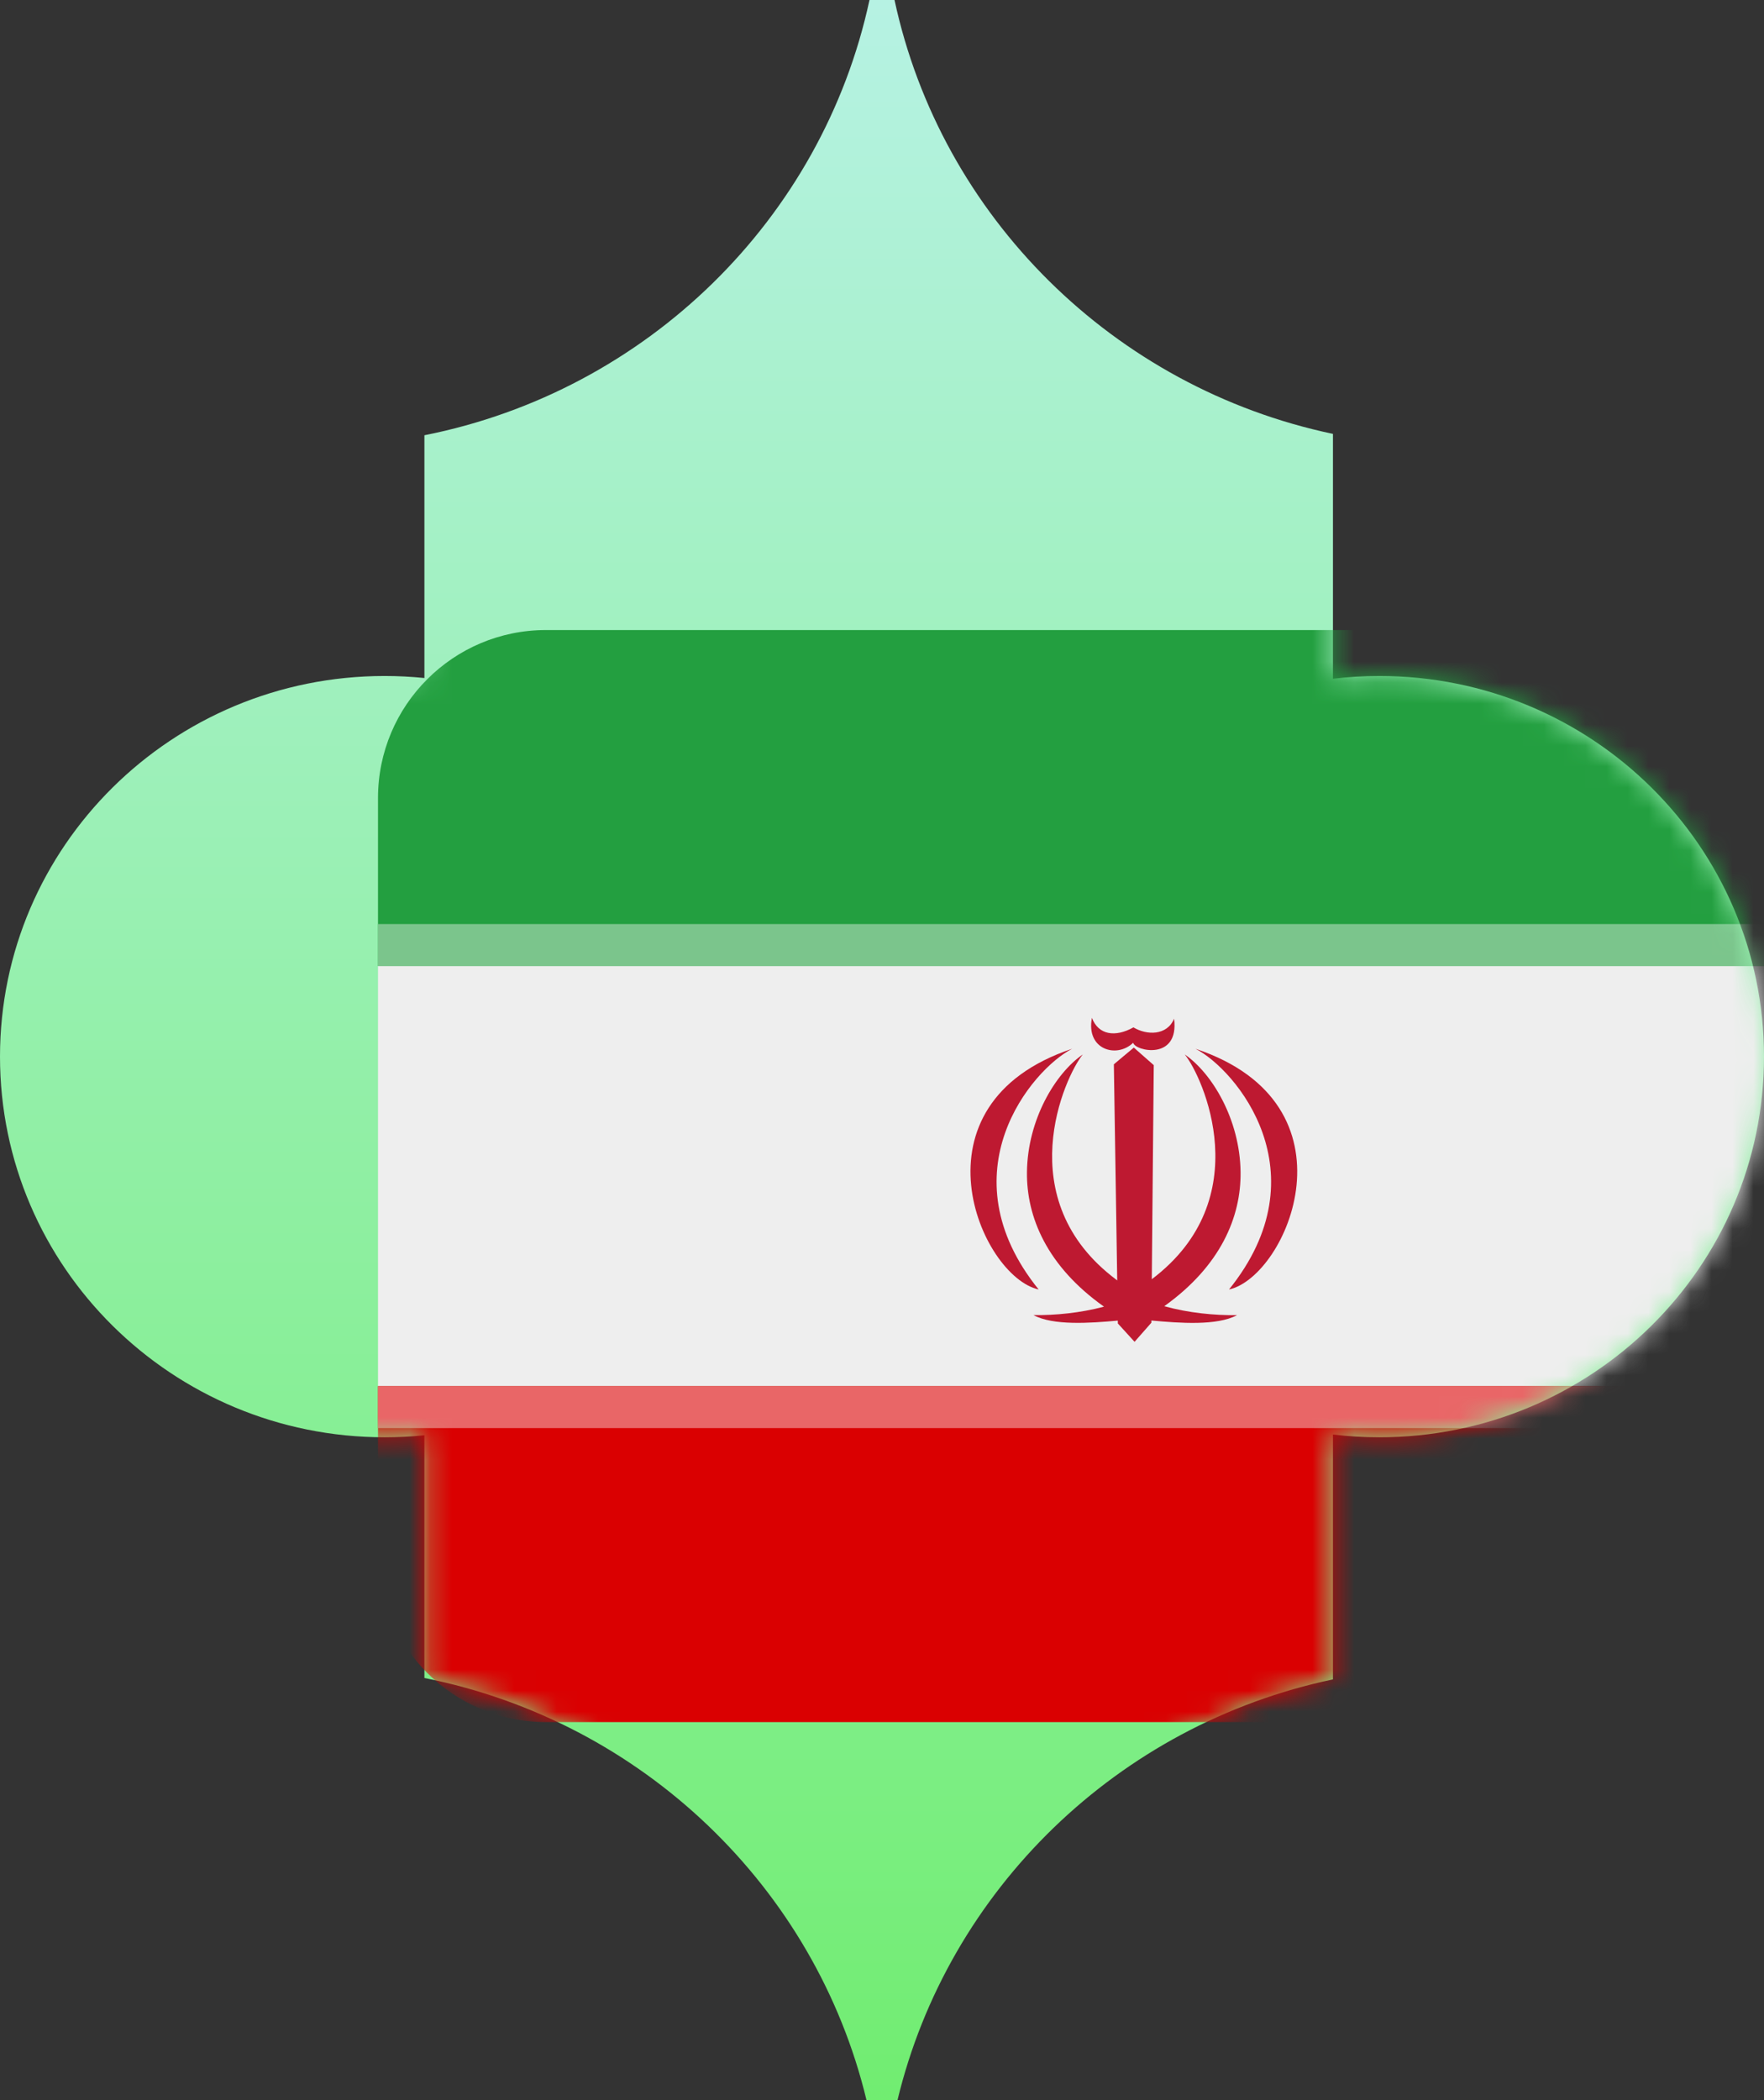 <?xml version="1.0" encoding="UTF-8"?> <svg xmlns="http://www.w3.org/2000/svg" width="84" height="100" viewBox="0 0 84 100" fill="none"><rect x="0" y="0" width="84" height="100" fill="#333333" stroke="none"/> <path fill-rule="evenodd" clip-rule="evenodd" d="M20.21 20.725V32.284C19.588 32.221 18.956 32.188 18.316 32.188C8.2 32.188 0 40.303 0 50.313C0 60.323 8.2 68.438 18.316 68.438C18.956 68.438 19.588 68.406 20.21 68.342V79.9C30.585 81.959 38.823 89.867 41.262 100H42.738C45.152 89.97 53.248 82.12 63.474 79.965V68.307C64.198 68.394 64.936 68.438 65.684 68.438C75.8 68.438 84 60.323 84 50.313C84 40.303 75.8 32.188 65.684 32.188C64.936 32.188 64.198 32.232 63.474 32.319V20.66C53.037 18.461 44.818 10.328 42.596 0H41.404C39.159 10.432 30.797 18.624 20.21 20.725Z" fill="url(#paint0_linear_597_57)"></path> <mask id="mask0_597_57" style="mask-type:alpha" maskUnits="userSpaceOnUse" x="0" y="0" width="84" height="100"> <path fill-rule="evenodd" clip-rule="evenodd" d="M20.21 20.725V32.284C19.588 32.221 18.956 32.188 18.316 32.188C8.2 32.188 0 40.303 0 50.313C0 60.323 8.2 68.438 18.316 68.438C18.956 68.438 19.588 68.406 20.21 68.342V79.9C30.585 81.959 38.823 89.867 41.262 100H42.738C45.152 89.97 53.248 82.12 63.474 79.965V68.307C64.198 68.394 64.936 68.438 65.684 68.438C75.8 68.438 84 60.323 84 50.313C84 40.303 75.8 32.188 65.684 32.188C64.936 32.188 64.198 32.232 63.474 32.319V20.66C53.037 18.461 44.818 10.328 42.596 0H41.404C39.159 10.432 30.797 18.624 20.21 20.725Z" fill="#C4C4C4"></path> </mask> <g mask="url(#mask0_597_57)"> <path d="M18 74C18 78.418 21.582 82 26 82H82C86.418 82 90 78.418 90 74V66H18V74Z" fill="#DA0001"></path> <path d="M18 46H90V66H18V46Z" fill="#EEEEEE"></path> <path d="M90 46V38C90 33.582 86.418 30 82 30H26C21.582 30 18 33.582 18 38V46H90Z" fill="#239F40"></path> <path d="M18 66H90V68H18V66Z" fill="#E96667"></path> <path d="M56.929 49.938C58.843 50.918 63.005 55.844 58.525 61.4C61.307 60.784 64.849 52.584 56.929 49.938ZM51.055 49.938C43.137 52.584 46.677 60.784 49.459 61.4C44.979 55.844 49.141 50.918 51.055 49.938ZM53.961 49.652C54.041 50.046 56.163 50.524 55.909 48.506C55.573 49.322 54.601 49.298 53.973 48.92C53.109 49.402 52.303 49.284 51.997 48.466C51.701 49.974 53.171 50.416 53.961 49.652Z" fill="#BE1931"></path> <path d="M59.075 55.808C59.045 53.312 57.721 51.104 56.417 50.21C57.277 51.264 59.921 57.082 54.847 60.912L54.941 50.718L53.991 49.882L53.041 50.678L53.201 60.97L53.165 60.94C48.039 57.112 50.699 51.266 51.561 50.21C50.257 51.104 48.931 53.312 48.903 55.808C48.877 57.95 49.857 60.294 52.571 62.218C51.455 62.516 50.247 62.634 49.215 62.62C50.143 63.126 51.895 63.004 53.229 62.882L53.231 63.018L54.027 63.892L54.827 62.982V62.878C56.171 63.002 57.961 63.136 58.905 62.622C57.841 62.638 56.587 62.516 55.441 62.196C58.129 60.274 59.101 57.942 59.075 55.808Z" fill="#BE1931"></path> <path d="M18 44H90V46H18V44Z" fill="#7BC58C"></path> </g> <defs> <linearGradient id="paint0_linear_597_57" x1="42" y1="0" x2="42" y2="100" gradientUnits="userSpaceOnUse"> <stop stop-color="#B6F2E3"></stop> <stop offset="1" stop-color="#71ED71"></stop> </linearGradient> </defs> </svg> 